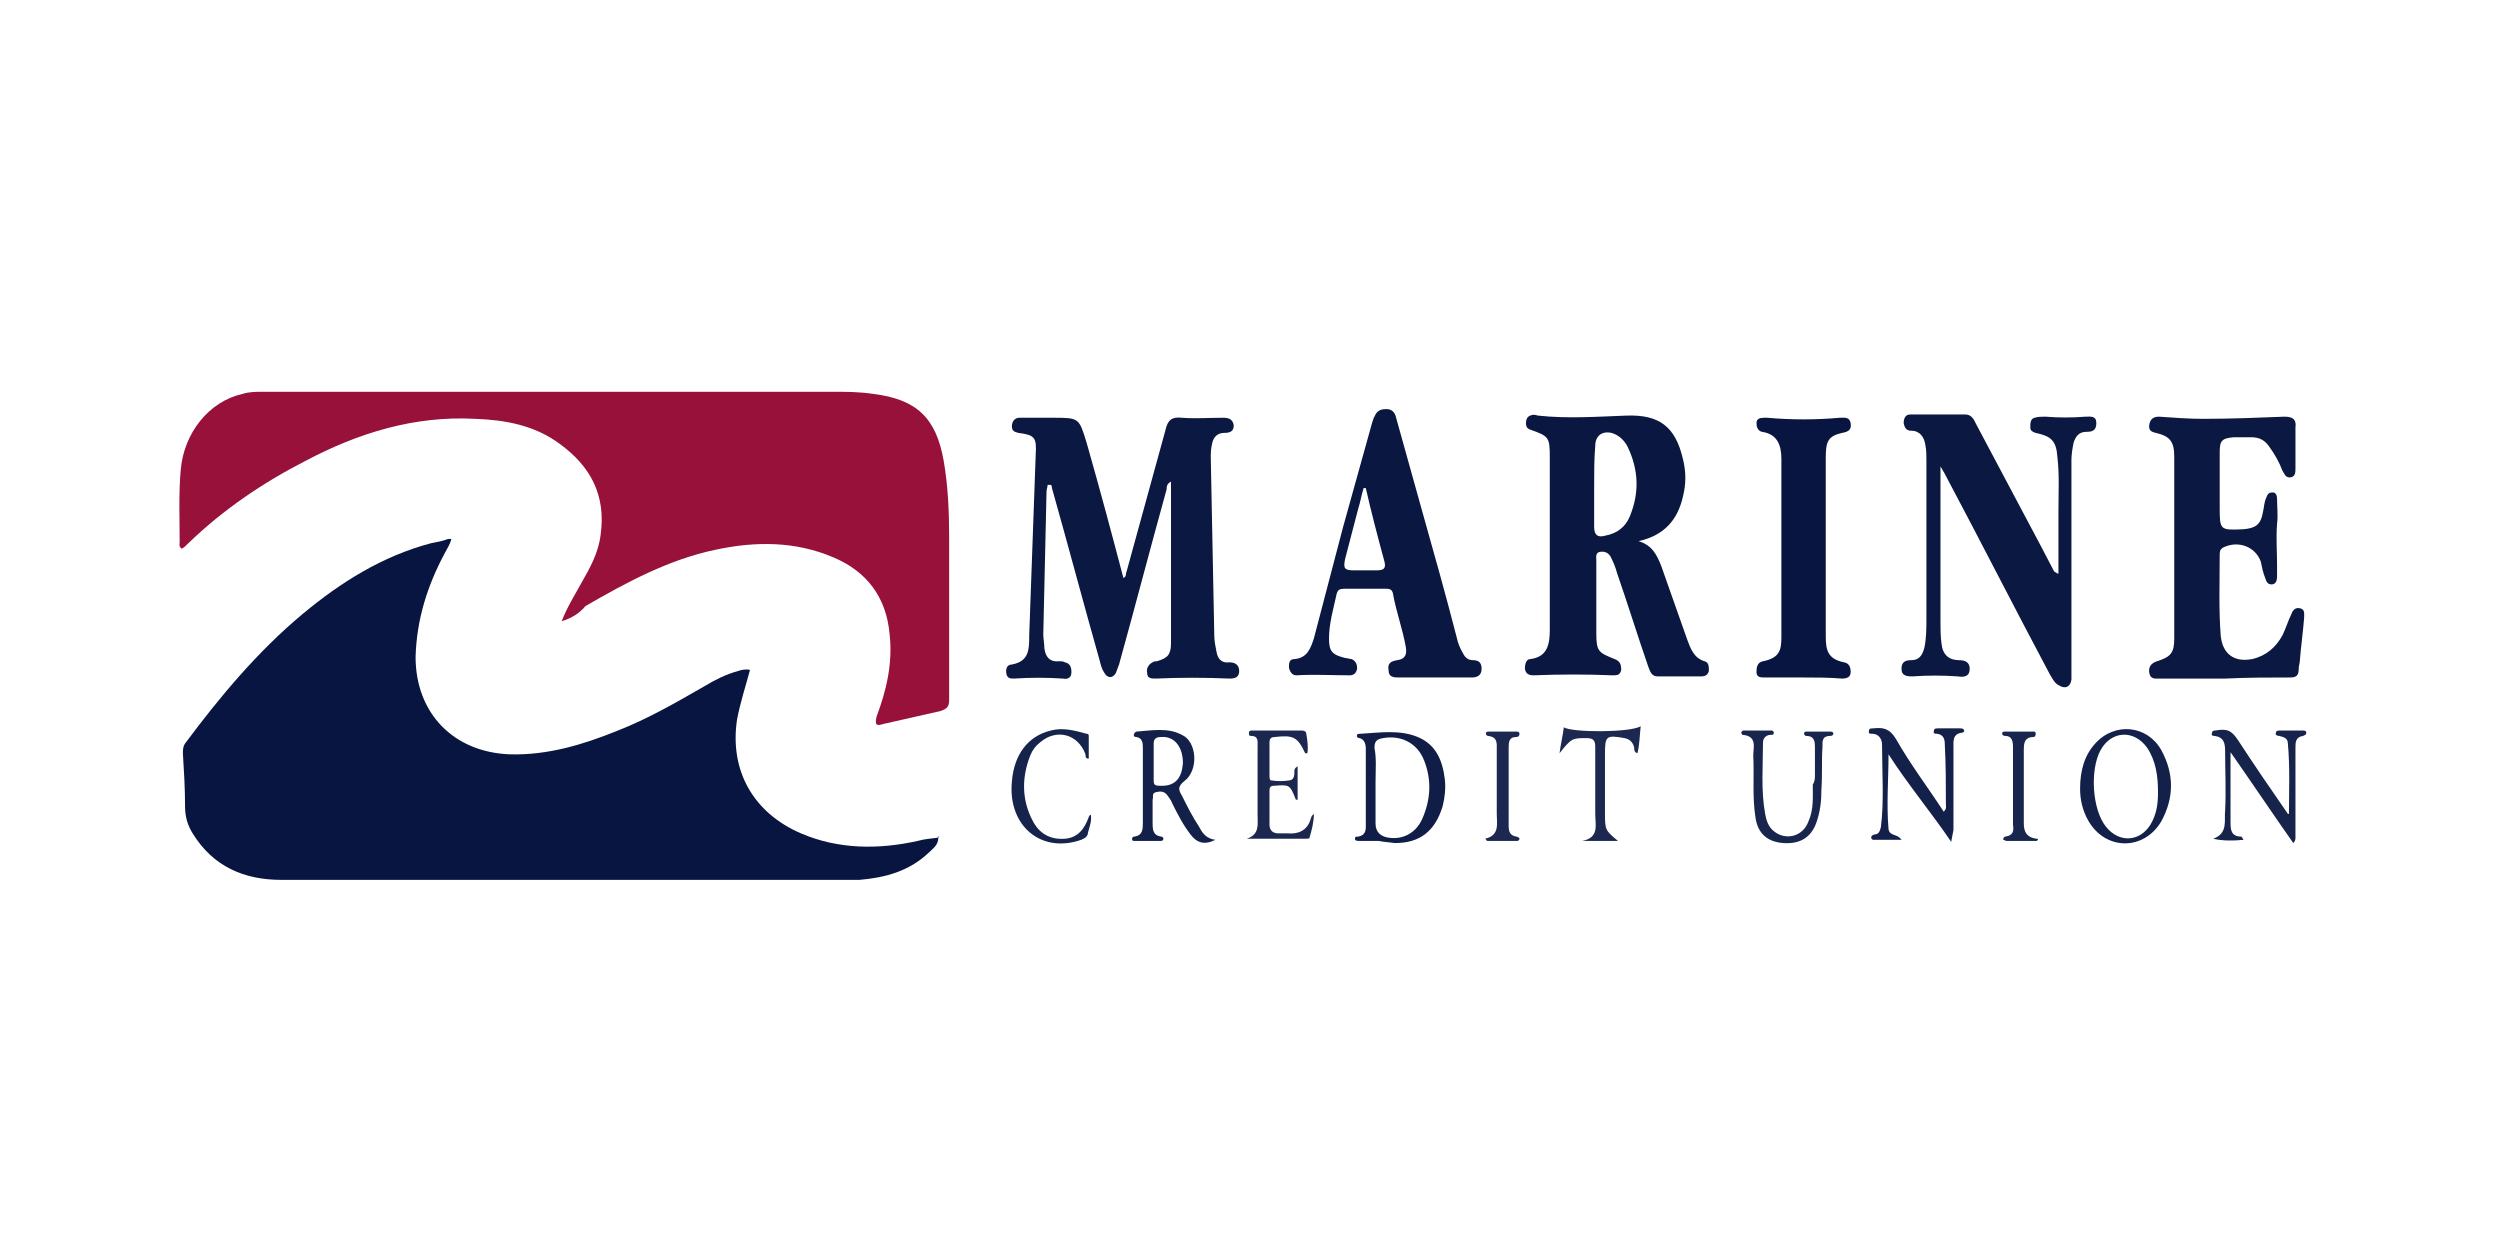 <?xml version="1.0" encoding="UTF-8"?>
<!-- Generator: Adobe Illustrator 28.1.0, SVG Export Plug-In . SVG Version: 6.00 Build 0)  -->
<svg xmlns="http://www.w3.org/2000/svg" xmlns:xlink="http://www.w3.org/1999/xlink" version="1.1" id="Layer_1" x="0px" y="0px" viewBox="0 0 231 116" style="enable-background:new 0 0 231 116;" xml:space="preserve">
<style type="text/css">
	.st0{fill:#FFFFFF;}
	.st1{clip-path:url(#SVGID_00000063614334074806840740000011957204733551327130_);}
	.st2{clip-path:url(#SVGID_00000155146173915992205150000004058173805256758165_);}
	.st3{clip-path:url(#SVGID_00000047050483468211861500000015950059476736845503_);}
	.st4{fill:#DB1C2B;}
	.st5{fill:#F5CE3E;}
	.st6{fill:#6C90A4;}
	.st7{fill:#6B8FA4;}
	.st8{fill:#043265;}
	.st9{fill:#033265;}
	.st10{fill:#6D90A5;}
	.st11{fill:#0A3769;}
	.st12{fill:#103C6D;}
	.st13{fill:#123E6F;}
	.st14{fill:#164171;}
	.st15{fill:#2C537F;}
	.st16{fill:#204977;}
	.st17{fill-rule:evenodd;clip-rule:evenodd;}
	.st18{fill-rule:evenodd;clip-rule:evenodd;fill:#CA3132;}
	.st19{fill-rule:evenodd;clip-rule:evenodd;fill:#2C53A0;}
	.st20{fill:#326986;}
	.st21{fill:#94B0C0;}
	.st22{fill:#02466A;}
	.st23{fill:#03466B;}
	.st24{fill:#03466A;}
	.st25{fill:#234D6E;}
	.st26{fill:#265070;}
	.st27{fill:#FEFEFF;}
	.st28{fill:#003378;}
	.st29{fill:#0C70B8;}
	.st30{fill:#0D71B8;}
	.st31{fill:#0D70B8;}
	.st32{fill:#1173B9;}
	.st33{fill:#1073B9;}
	.st34{fill:#0E72B8;}
	.st35{fill:#0F72B8;}
	.st36{fill:#0E71B8;}
	.st37{fill:#008D9A;}
	.st38{fill:#02B189;}
	.st39{fill:#070707;}
	.st40{fill:#3EC4A4;}
	.st41{fill:#6A6A6A;}
	.st42{fill:#9A9A9A;}
	.st43{fill:#080808;}
	.st44{fill:#0A0A0A;}
	.st45{fill:#0B0B0B;}
	.st46{fill:#0D0D0D;}
	.st47{fill:#050505;}
	.st48{fill:#0E0E0E;}
	.st49{fill:#111111;}
	.st50{fill-rule:evenodd;clip-rule:evenodd;fill:#333F48;}
	.st51{fill-rule:evenodd;clip-rule:evenodd;fill:#FF4700;}
	.st52{fill:#000F60;}
	.st53{fill:#0069DC;}
	.st54{fill:#323232;}
	.st55{fill-rule:evenodd;clip-rule:evenodd;fill:#BC2B3D;}
	.st56{fill-rule:evenodd;clip-rule:evenodd;fill:#1A469D;}
	.st57{fill:#1A469D;}
	.st58{fill:#2A276B;}
	.st59{fill:#00B767;}
	.st60{fill:#06B06A;}
	.st61{fill:#00B466;}
	.st62{clip-path:url(#SVGID_00000177443550629678243190000003722566089306568116_);}
	.st63{fill:#0F264D;}
	.st64{fill:#CCCBCB;}
	.st65{fill:#7FCCBD;}
	.st66{fill:#01997C;}
	.st67{fill:#040404;}
	.st68{fill:#020202;}
	.st69{fill:#060606;}
	.st70{fill:#D52B1E;}
	.st71{fill:#1D1D1D;}
	.st72{fill:#217AC2;}
	.st73{fill:#34A5E4;}
	.st74{fill:#1C1C1C;}
	.st75{fill:#191919;}
	.st76{fill:#181818;}
	.st77{fill:#232323;}
	.st78{fill:#151515;}
	.st79{fill:#222222;}
	.st80{fill:#1A1A1A;}
	.st81{fill:#262626;}
	.st82{fill:#DC8629;}
	.st83{fill:#DC8529;}
	.st84{fill:#DC8528;}
	.st85{fill:#FFC425;}
	.st86{clip-path:url(#SVGID_00000168820493627012387530000014425826772839009677_);fill:#FFC425;}
	.st87{clip-path:url(#SVGID_00000002378096562116217740000015662561462588041896_);fill:#231F20;}
	.st88{clip-path:url(#SVGID_00000148638602152193793610000005344369282255447183_);fill:#231F20;}
	.st89{clip-path:url(#SVGID_00000058554642274450915480000012600657473028523143_);fill:#231F20;}
	.st90{clip-path:url(#SVGID_00000181088155894192299920000007707420716857324445_);fill:#231F20;}
	.st91{clip-path:url(#SVGID_00000049209826972794458890000011735002116121972105_);fill:#231F20;}
	.st92{clip-path:url(#SVGID_00000034806302968202433940000008431526229009391542_);fill:#231F20;}
	.st93{clip-path:url(#SVGID_00000178203333139297556270000008673070260871359626_);fill:#231F20;}
	.st94{clip-path:url(#SVGID_00000024691252696487130020000011673043909920064171_);fill:#231F20;}
	.st95{clip-path:url(#SVGID_00000093176755864205282770000007342532288497356199_);fill:#231F20;}
	.st96{clip-path:url(#SVGID_00000102515278295197931980000013862480816572956059_);fill:#231F20;}
	.st97{clip-path:url(#SVGID_00000038386794224540466440000016618475131472986243_);fill:#231F20;}
	.st98{clip-path:url(#SVGID_00000038386412126393406680000000808755563128099238_);fill:#231F20;}
	.st99{clip-path:url(#SVGID_00000141440283566276881480000000135467286594428553_);fill:#231F20;}
	.st100{clip-path:url(#SVGID_00000174597596424802978370000003760243838498851240_);fill:#231F20;}
	.st101{clip-path:url(#SVGID_00000087403163441538516740000004408340792684045990_);fill:#231F20;}
	.st102{clip-path:url(#SVGID_00000025413866723583819000000015356145029402243217_);fill:#231F20;}
	.st103{clip-path:url(#SVGID_00000038389219117499745880000000720005361496542101_);fill:#231F20;}
	.st104{clip-path:url(#SVGID_00000159457868820092854530000001929165798424835982_);fill:#231F20;}
	.st105{clip-path:url(#SVGID_00000052789023343947387070000012475979087974200206_);fill:#231F20;}
	.st106{clip-path:url(#SVGID_00000060746028434730022490000008614026937178080136_);fill:#231F20;}
	.st107{clip-path:url(#SVGID_00000025441345130450305690000007747768305787502003_);fill:#231F20;}
	.st108{clip-path:url(#SVGID_00000137115753727874233400000006306772754955900308_);fill:#231F20;}
	.st109{clip-path:url(#SVGID_00000163751115056985632640000015835301607712190368_);fill:#231F20;}
	.st110{clip-path:url(#SVGID_00000150070676472181943120000006647420416740239505_);fill:#231F20;}
	.st111{clip-path:url(#SVGID_00000091722848899703755830000005833074442160072363_);fill:#231F20;}
	.st112{clip-path:url(#SVGID_00000060021944674553369960000010494966631166261131_);fill:#231F20;}
	.st113{clip-path:url(#SVGID_00000168098067847760712560000017122181368693466760_);fill:#231F20;}
	.st114{clip-path:url(#SVGID_00000106827290231673075880000012455015752136649857_);fill:#231F20;}
	.st115{clip-path:url(#SVGID_00000133514082990528394760000015138149095936183190_);fill:#231F20;}
	.st116{clip-path:url(#SVGID_00000072985459212383583500000010906542203029135031_);fill:#231F20;}
	.st117{clip-path:url(#SVGID_00000047750635763496972090000006692400580684536246_);fill:#231F20;}
	.st118{clip-path:url(#SVGID_00000081608463049942427050000012807774955718708915_);fill:#231F20;}
	.st119{clip-path:url(#SVGID_00000057849662729625218970000017212659816962924417_);fill:#231F20;}
	.st120{clip-path:url(#SVGID_00000028288527404675840500000012635398881316907911_);fill:#231F20;}
	.st121{clip-path:url(#SVGID_00000016039597212172220690000002637039602155311493_);fill:#231F20;}
	.st122{fill:#003764;}
	.st123{fill:#035785;}
	.st124{fill:#025784;}
	.st125{fill:#005684;}
	.st126{fill:#1B216B;}
	.st127{fill:#1C226B;}
	.st128{fill:#1C226C;}
	.st129{fill:#1D236C;}
	.st130{fill:#1E246D;}
	.st131{fill:#22286F;}
	.st132{fill:#FDFDFE;}
	.st133{fill:#0134CB;}
	.st134{fill:#020166;}
	.st135{fill:#050468;}
	.st136{fill:#0235CC;}
	.st137{fill:#999999;}
	.st138{fill:#030267;}
	.st139{fill:#FD9902;}
	.st140{fill:#040368;}
	.st141{fill:#070669;}
	.st142{fill:#0234CC;}
	.st143{fill:#040367;}
	.st144{fill:#FD9A04;}
	.st145{fill:#071540;}
	.st146{fill:#98113A;}
	.st147{fill:#0A1842;}
	.st148{fill:#0A1741;}
	.st149{fill:#091741;}
	.st150{fill:#132049;}
	.st151{fill:#16234B;}
	.st152{fill:#101E47;}
	.st153{fill:#1B274F;}
	.st154{fill:#18254D;}
	.st155{fill:#1C284F;}
	.st156{fill:#CD9F5D;}
	.st157{fill:#090909;}
	.st158{fill:#FCFAF7;}
	.st159{fill:#F4F4F4;}
	.st160{fill:#FDFDFD;}
	.st161{fill:#CFA261;}
	.st162{fill:#CD9E5A;}
	.st163{fill:#172B55;}
	.st164{fill:#79BD48;}
	.st165{fill:#8EC041;}
	.st166{fill:#88BB42;}
	.st167{fill:#26A6D8;}
	.st168{fill:#26A4D9;}
	.st169{fill:#26A3D2;}
	.st170{fill:#2CACDC;}
	.st171{fill:#282828;}
	.st172{fill:#272727;}
	.st173{fill:#0A5B75;}
	.st174{fill:#075973;}
	.st175{fill:#A3AAAE;}
	.st176{fill:#035671;}
	.st177{fill:#095B74;}
	.st178{fill:#065973;}
	.st179{fill:#095B75;}
	.st180{fill:#A18D5F;}
	.st181{fill:#1E469E;}
	.st182{fill:#F08D23;}
	.st183{fill:#1D459D;}
	.st184{fill:#1D469D;}
	.st185{fill:#284EA2;}
	.st186{fill:#AAB9DA;}
	.st187{fill:#2F54A5;}
</style>
<path class="st145" d="M86.7,77.4c0,0.7-0.5,1-0.9,1.4c-1.8,1.7-4,2.3-6.4,2.5c-0.4,0-0.8,0-1.2,0c-17.4,0-34.8,0-52.2,0  c-3.4,0-6.3-1.2-8.2-4.3c-0.5-0.8-0.7-1.6-0.7-2.5c0-1.6-0.1-3.3-0.2-4.9c0-0.3,0-0.6,0.2-0.9c3.2-4.3,6.7-8.5,10.9-12  c3.5-2.9,7.3-5.3,11.8-6.5c0.5-0.1,1.1-0.2,1.6-0.4c0.1,0,0.2,0,0.3,0c-0.1,0.5-0.4,0.9-0.6,1.3c-1.6,3-2.6,6.1-2.7,9.6  c0,5.2,3.5,8.8,8.7,9c3.5,0.1,6.8-0.9,10-2.2c2.8-1.1,5.4-2.6,8-4.1c1-0.6,2-1.1,3.1-1.4c0.3-0.1,0.7-0.2,1.1-0.1  c-0.4,1.5-0.9,3-1.2,4.6c-0.7,4.7,1.5,8.6,5.9,10.5c3.5,1.5,7.2,1.5,10.8,0.7C85.5,77.5,86,77.5,86.7,77.4L86.7,77.4z"></path>
<path class="st146" d="M51.9,57.4c0.5-1.3,1.2-2.4,1.8-3.5c0.8-1.4,1.6-2.8,1.8-4.5c0.5-3.6-0.9-6.3-3.8-8.4c-2.3-1.7-5-2.2-7.8-2.3  c-5.6-0.3-10.8,1.3-15.7,3.9c-3.9,2-7.6,4.5-10.8,7.6c-0.2,0.2-0.4,0.4-0.6,0.5c-0.3-0.2-0.2-0.4-0.2-0.6c0-2.2-0.1-4.5,0.1-6.7  c0.3-3.4,2.6-6.3,5.7-7c0.6-0.2,1.3-0.2,1.9-0.2c17.5,0,35.1,0,52.6,0c1.3,0,2.5,0,3.8,0.2c4,0.5,5.8,2.2,6.5,6.2  c0.4,2.3,0.5,4.7,0.5,7c0,5,0,10.1,0,15.1c0,0.6-0.2,0.8-0.8,1c-1.8,0.4-3.5,0.8-5.3,1.2c-0.6,0.2-0.8,0.1-0.6-0.7  c0.9-2.4,1.5-4.9,1.2-7.6c-0.3-3.4-2.1-5.8-5.2-7.1c-3.5-1.5-7.2-1.5-10.9-0.7c-4.3,0.9-8.2,3-12,5.2C53.6,56.6,52.9,57.1,51.9,57.4  z"></path>
<path class="st147" d="M96.8,44.8c0,0.2-0.1,0.4-0.1,0.6c-0.1,4.4-0.2,8.8-0.3,13.2c0,0.4,0.1,0.9,0.1,1.3c0.1,0.8,0.5,1.3,1.4,1.2  c0.2,0,0.3,0,0.5,0.1c0.5,0.1,0.6,0.5,0.6,0.9c0,0.5-0.3,0.7-0.8,0.6c-1.5-0.1-3-0.1-4.5,0c-0.3,0-0.6,0-0.7-0.4  c-0.1-0.4,0-0.9,0.5-0.9c1.6-0.3,1.6-1.4,1.6-2.7c0.2-5.6,0.4-11.1,0.6-16.7c0.1-1.6-0.1-1.8-1.6-2c-0.4-0.1-0.6-0.2-0.6-0.6  c0-0.5,0.3-0.8,0.7-0.8c1,0,2,0,3.1,0c2.4,0,2.4,0,3.1,2.3c1.2,4.2,2.3,8.3,3.4,12.5c0.3-0.1,0.2-0.4,0.3-0.6  c1.2-4.4,2.4-8.7,3.6-13.1c0.2-0.9,0.6-1.2,1.5-1.1c1.3,0.1,2.5,0,3.8,0c0.5,0,0.9,0.1,1,0.7c0,0.6-0.4,0.7-0.9,0.7  c-0.6,0-1,0.4-1.1,1c-0.2,0.8-0.1,1.6-0.1,2.5c0.1,5.1,0.2,10.1,0.3,15.2c0,0.5,0.1,1,0.2,1.5c0.1,0.6,0.4,1.1,1.2,1  c0.6,0,0.9,0.3,0.9,0.8c0,0.6-0.4,0.7-0.9,0.7c-2.3-0.1-4.6-0.1-6.8,0c-0.4,0-0.8,0-0.8-0.5c-0.1-0.4,0.1-0.8,0.5-1  c0.1-0.1,0.3-0.1,0.4-0.1c1-0.3,1.3-0.6,1.3-1.7c0-1.2,0-2.5,0-3.7c0-3.7,0-7.4,0-11.2c-0.4,0.2-0.4,0.5-0.4,0.7  c-1.5,5.4-2.9,10.8-4.4,16.2c-0.1,0.3-0.2,0.5-0.3,0.8c-0.3,0.5-0.8,0.5-1.1-0.1c-0.2-0.3-0.3-0.7-0.4-1.1  c-1.5-5.3-2.9-10.6-4.4-15.9c0-0.1,0-0.2-0.1-0.3C96.9,44.8,96.9,44.8,96.8,44.8z"></path>
<path class="st148" d="M151.4,50c1.3,0.4,1.7,1.3,2.1,2.3c0.8,2.3,1.6,4.5,2.4,6.8c0.3,0.8,0.6,1.7,1.6,2c0.4,0.1,0.4,0.5,0.4,0.9  c-0.1,0.4-0.4,0.5-0.7,0.5c-1.3,0-2.7,0-4,0c-0.6,0-0.7-0.4-0.9-0.9c-1-2.9-1.9-5.8-2.9-8.7c-0.1-0.4-0.3-0.9-0.5-1.3  c-0.2-0.5-0.6-0.7-1.1-0.6c-0.4,0.1-0.3,0.5-0.3,0.8c0,2.2,0,4.5,0,6.7c0,1.7,0.2,1.8,1.7,2.4c0.5,0.2,0.6,0.5,0.6,1  c-0.1,0.5-0.4,0.5-0.8,0.5c-2.4-0.1-4.8-0.1-7.3,0c-0.4,0-0.7-0.1-0.8-0.6c0-0.4,0.1-0.9,0.5-0.9c1.6-0.2,1.8-1.4,1.8-2.7  c0-5.3,0-10.7,0-16c0-1.8-0.1-1.9-1.8-2.5c-0.3-0.1-0.4-0.3-0.4-0.6c0-0.3,0.1-0.6,0.4-0.7c0.2-0.1,0.4-0.1,0.7,0  c2.7,0.3,5.5,0.1,8.2,0c3-0.1,4.5,1,5.2,4c0.3,1.2,0.3,2.3,0,3.5C155,48.1,153.7,49.5,151.4,50z M147.3,44.9  C147.3,44.9,147.3,44.9,147.3,44.9c0,1.3,0,2.5,0,3.8c0,0.7,0.3,1,1,0.8c1.1-0.2,1.9-0.8,2.3-1.8c0.9-2.2,0.8-4.3-0.2-6.4  c-0.3-0.6-0.8-1.1-1.5-1.3c-0.9-0.2-1.5,0.3-1.5,1.2C147.3,42.4,147.3,43.6,147.3,44.9z"></path>
<path class="st147" d="M190.2,53c0-1.9,0-3.9,0-5.8c0-1.7,0.1-3.3-0.1-5c-0.1-1.5-0.6-1.9-2-2.2c-0.3-0.1-0.5-0.2-0.5-0.5  c0-0.4,0-0.8,0.4-0.9c0.3-0.1,0.7-0.1,1-0.1c1.2,0.1,2.5,0.1,3.7,0c0.5,0,1-0.1,1,0.6c0,0.7-0.4,0.8-0.9,0.8c-0.7,0-1,0.4-1.2,1  c-0.1,0.5-0.2,1.1-0.2,1.6c0,6.5,0,13,0,19.5c0,0.3,0,0.6,0,0.8c-0.1,0.7-0.6,0.9-1.2,0.5c-0.4-0.2-0.6-0.7-0.8-1  c-3.3-6.2-6.5-12.5-9.8-18.7c-0.1-0.1-0.1-0.2-0.3-0.5c0,0.5,0,0.7,0,1c0,4.4,0,8.9,0,13.3c0,0.7,0,1.4,0.1,2.1  c0.1,1,0.7,1.5,1.6,1.5c0.6,0,1,0.2,1,0.8c0,0.7-0.5,0.8-1.1,0.7c-1.4-0.1-2.8-0.1-4.2,0c-0.6,0-1-0.1-1-0.7c0-0.6,0.3-0.8,0.9-0.8  c0.7,0,1-0.4,1.2-1.1c0.2-0.9,0.2-1.8,0.2-2.8c0-4.9,0-9.8,0-14.6c0-0.5,0-0.9-0.1-1.4c-0.1-0.7-0.5-1.3-1.3-1.3  c-0.4,0-0.6-0.2-0.7-0.7c0-0.5,0.2-0.8,0.6-0.8c1.7,0,3.4,0,5.1,0c0.6,0,0.8,0.5,1,0.9c2,3.8,4,7.5,6,11.3c0.4,0.8,0.8,1.5,1.2,2.3  C190.1,53,190.1,53,190.2,53z"></path>
<path class="st147" d="M205.6,62.7c-2,0-4,0-6,0c-0.4,0-0.9,0.1-1-0.5c-0.1-0.5,0.1-0.9,0.7-1.1c1.3-0.4,1.6-0.8,1.6-2.1  c0-5.6,0-11.2,0-16.8c0-1.4-0.4-1.9-1.7-2.2c-0.4-0.1-0.7-0.2-0.6-0.8c0.1-0.5,0.4-0.7,0.9-0.7c1.4,0.1,2.7,0.2,4.1,0.2  c2.5,0,5-0.1,7.5-0.2c0.8,0,1.1,0.3,1,1c0,1.3,0,2.5,0,3.8c0,0.3,0,0.7-0.4,0.8c-0.5,0.1-0.6-0.3-0.8-0.6c-0.3-0.8-0.7-1.5-1.2-2.2  c-0.4-0.6-0.9-0.9-1.7-0.9c-0.5,0-1,0-1.6,0c-1.1,0.1-1.3,0.3-1.3,1.4c0,1.7,0,3.3,0,5c0,2.2,0,2.2,2.2,2.1c1.1-0.1,1.6-0.4,1.8-1.6  c0.1-0.4,0.1-0.9,0.3-1.3c0.1-0.3,0.2-0.5,0.6-0.5c0.3,0,0.4,0.3,0.4,0.6c0,0.8,0.1,1.5,0,2.3c-0.1,1.3,0,2.5,0,3.8  c0,0.4,0,0.8,0,1.1c0,0.3-0.1,0.7-0.5,0.7c-0.4,0-0.5-0.3-0.6-0.6c-0.2-0.5-0.3-1-0.4-1.5c-0.5-1.4-2.1-2-3.5-1.3  c-0.3,0.2-0.3,0.4-0.3,0.7c0,2.5-0.1,5,0.1,7.5c0.2,1.7,1.3,2.4,2.9,2.1c1.3-0.3,2.2-1.1,2.8-2.2c0.3-0.6,0.5-1.3,0.8-1.9  c0.1-0.3,0.3-0.7,0.8-0.6c0.5,0.1,0.4,0.5,0.4,0.9c-0.1,1.3-0.3,2.7-0.4,4c0,0.2-0.1,0.4-0.1,0.7c0,0.6-0.2,0.8-0.8,0.8  C209.7,62.6,207.7,62.6,205.6,62.7C205.6,62.6,205.6,62.7,205.6,62.7z"></path>
<path class="st149" d="M132.4,62.6c-1,0-2.1,0-3.1,0c-0.5,0-1,0-1-0.7c-0.1-0.6,0.2-0.8,0.8-0.9c0.8-0.1,0.9-0.6,0.8-1.2  c-0.3-1.7-0.9-3.3-1.2-5c-0.1-0.4-0.4-0.4-0.7-0.4c-1.3,0-2.5,0-3.8,0c-0.4,0-0.6,0.1-0.7,0.5c-0.3,1.4-0.7,2.7-0.7,4.1  c0,1.2,0.3,1.5,1.5,1.8c0.2,0,0.4,0.1,0.6,0.1c0.4,0.2,0.5,0.5,0.5,0.9c-0.1,0.4-0.3,0.6-0.7,0.6c-1.6,0-3.3-0.1-4.9,0  c-0.4,0-0.6-0.3-0.7-0.7c0-0.4,0-0.8,0.5-0.8c1.2-0.1,1.5-1,1.8-1.9c0.9-3.4,1.8-6.9,2.7-10.3c0.9-3.2,1.8-6.5,2.7-9.7  c0.1-0.2,0.1-0.4,0.2-0.5c0.2-0.5,0.5-0.7,1.1-0.7c0.5,0,0.8,0.3,0.9,0.8c0.8,2.9,1.6,5.7,2.4,8.6c1.1,3.9,2.2,7.8,3.2,11.7  c0.1,0.5,0.3,1,0.6,1.5c0.2,0.4,0.5,0.6,0.9,0.6c0.6,0,0.8,0.3,0.8,0.8c0,0.6-0.4,0.8-0.9,0.8C134.6,62.6,133.5,62.6,132.4,62.6  C132.4,62.6,132.4,62.6,132.4,62.6z M126.2,45.1c-0.1,0-0.1,0-0.2,0c-0.2,0.6-0.3,1.3-0.5,1.9c-0.4,1.5-0.8,3.1-1.2,4.6  c-0.2,0.9-0.1,1.1,0.8,1.1c0.7,0,1.4,0,2.1,0c0.7,0,0.9-0.2,0.7-0.9C127.3,49.6,126.7,47.3,126.2,45.1z"></path>
<path class="st145" d="M166.6,62.6c-1.2,0-2.4,0-3.5,0c-0.4,0-0.8,0-0.8-0.5c0-0.5,0.1-0.9,0.6-1c1.5-0.3,1.7-1,1.7-2.2  c0-5.5,0-11,0-16.5c0-1.3-0.4-2.3-1.8-2.5c-0.4-0.1-0.5-0.5-0.5-0.8c0-0.4,0.3-0.5,0.7-0.5c0.1,0,0.2,0,0.3,0c2.2,0.2,4.5,0.2,6.7,0  c0.4,0,0.9-0.1,1,0.5c0.1,0.6-0.2,0.8-0.8,0.9c-1.3,0.3-1.5,0.8-1.5,2.3c0,4.5,0,9,0,13.5c0,1,0,2,0,3c0,1.3,0.2,2.1,1.7,2.4  c0.5,0.1,0.6,0.5,0.6,0.9c0,0.5-0.4,0.6-0.8,0.6C169,62.6,167.8,62.6,166.6,62.6z"></path>
<path class="st150" d="M180.3,77.8c-1.9-2.8-4-5.3-5.8-8.1c0,2.3-0.2,4.6,0,6.9c0.1,0.7,0.8,0.4,1.2,1c-1,0-1.8,0-2.6,0  c-0.1,0-0.2-0.1-0.2-0.2c0-0.2,0.1-0.2,0.3-0.3c0.4,0,0.5-0.3,0.6-0.7c0.3-2.5,0.1-5,0.1-7.6c0-0.5-0.3-1-0.9-1  c-0.2,0-0.4,0-0.3-0.3c0-0.2,0.2-0.2,0.4-0.2c0.9-0.1,1.5,0,2.1,1c1.3,2.3,2.9,4.4,4.4,6.7c0.3-0.3,0.2-0.5,0.2-0.7  c0-1.8,0-3.7-0.1-5.5c0-0.5-0.1-0.9-0.7-1c-0.2,0-0.4,0-0.3-0.3c0-0.2,0.2-0.2,0.4-0.2c0.7,0,1.3,0,2,0c0.2,0,0.3,0,0.4,0.2  c0,0.1-0.1,0.2-0.2,0.2c-0.9,0.1-0.8,0.8-0.8,1.4c0,2.5,0,5.1,0,7.6C180.4,77.3,180.3,77.6,180.3,77.8z"></path>
<path class="st151" d="M211.5,75.2c0-2.2,0.1-4.3-0.1-6.5c0-0.5-0.4-0.6-0.8-0.7c-0.2,0-0.4-0.1-0.3-0.3c0-0.2,0.2-0.2,0.4-0.2  c0.7,0,1.3,0,2,0c0.2,0,0.4,0,0.4,0.2c0,0.2-0.1,0.2-0.3,0.3c-0.7,0.1-0.7,0.6-0.7,1.1c0,2.8,0,5.5,0,8.3c0,0.1,0,0.3-0.2,0.5  c-1.9-2.7-3.7-5.4-5.8-8.4c0,0.7,0,1.1,0,1.6c0,1.6,0,3.2,0,4.8c0,0.7,0,1.4,1,1.4c0,0,0.1,0.1,0.2,0.3c-1,0.1-1.9,0.1-2.8-0.1  c1.4-0.5,1-1.7,1.1-2.6c0.1-1.8,0-3.7,0-5.5c0-0.7-0.1-1.3-1-1.4c-0.2,0-0.3-0.1-0.2-0.3c0-0.2,0.2-0.2,0.3-0.2  c1.1-0.2,1.5,0,2.1,0.9c1.5,2.3,3,4.5,4.6,6.8C211.4,75.2,211.4,75.2,211.5,75.2z"></path>
<path class="st150" d="M112.3,77.6c-1,0.5-1.7,0.3-2.3-0.5c-0.7-0.9-1.2-1.9-1.7-2.9c-0.1-0.3-0.3-0.5-0.5-0.8  c-0.3-0.3-0.6-0.3-1-0.2c-0.4,0.1-0.2,0.4-0.3,0.7c0,0.7,0,1.4,0,2.1c0,0.6,0,1.2,0.8,1.3c0.1,0,0.2,0.1,0.2,0.2  c0,0.1-0.1,0.2-0.2,0.2c-0.8,0-1.6,0-2.5,0c-0.1,0-0.2,0-0.2-0.2c0-0.1,0.1-0.2,0.2-0.2c0.8-0.1,0.8-0.7,0.8-1.3c0-2.3,0-4.5,0-6.8  c0-0.5,0-1-0.6-1.1c-0.2,0-0.3-0.1-0.2-0.3c0-0.1,0.2-0.2,0.2-0.2c1.4-0.1,2.9-0.4,4.2,0.3c1.4,0.6,1.6,3.3,0.2,4.3  c-0.6,0.5-0.5,0.8-0.2,1.3c0.5,1,1,2,1.6,2.9C111.1,77,111.5,77.5,112.3,77.6z M109.3,70.5c0-1.5-0.8-2.5-2-2.4  c-0.4,0-0.7,0.1-0.7,0.6c0,1.1,0,2.3,0,3.4c0,0.4,0.1,0.5,0.5,0.5C108.5,72.7,109.2,72,109.3,70.5z"></path>
<path class="st150" d="M192.2,72.9c0-1.7,0.4-3.1,1.4-4.2c1.8-2,4.8-1.7,6.1,0.6c1.2,2.2,1.2,4.4,0,6.6c-1.6,2.7-5.1,2.7-6.7,0  C192.4,74.9,192.2,73.8,192.2,72.9z M199.4,73.2c0-1.5-0.2-2.9-1-4.1c-1.2-1.7-3.3-1.6-4.3,0.2c-1,1.8-0.8,5.5,0.5,7.1  c1.2,1.5,3.1,1.4,4.1-0.2C199.3,75.2,199.4,74.2,199.4,73.2z"></path>
<path class="st152" d="M127.4,77.7c-0.6,0-1.2,0-1.8,0c-0.2,0-0.4,0-0.4-0.2c0-0.2,0.1-0.2,0.3-0.2c0.6-0.1,0.7-0.5,0.7-0.9  c0-2.4,0-4.8,0-7.2c0-0.4-0.1-0.9-0.6-1c-0.1,0-0.3-0.1-0.2-0.3c0-0.1,0.2-0.1,0.3-0.1c1.8-0.1,3.6-0.4,5.3,0.3  c1.7,0.7,2.3,2.2,2.5,3.9c0.1,0.8,0,1.7-0.2,2.5c-0.7,2.3-2.1,3.4-4.4,3.4C128.2,77.8,127.8,77.8,127.4,77.7  C127.4,77.7,127.4,77.7,127.4,77.7z M127.1,72.3C127.2,72.3,127.2,72.3,127.1,72.3c0,1.3,0,2.5,0,3.8c0,0.8,0.5,1.2,1.2,1.3  c1.3,0.2,2.5-0.4,3.1-1.7c0.8-1.8,0.9-3.6,0.2-5.4c-0.6-1.6-2.1-2.4-3.8-2.1c-0.6,0.1-0.8,0.3-0.8,0.9  C127.2,70.1,127.1,71.2,127.1,72.3z"></path>
<path class="st153" d="M115.2,77.5C115.2,77.5,115.2,77.5,115.2,77.5c1.2-0.4,1-1.3,1-2.2c0-2.1,0-4.2,0-6.3c0-0.5,0.1-1-0.6-1  c-0.2,0-0.2-0.1-0.2-0.3c0-0.2,0.2-0.2,0.3-0.2c1.5,0,3.1,0,4.6,0c0.2,0,0.4,0.1,0.4,0.3c0.1,0.6,0.2,1.2,0.1,1.8  c-0.1,0-0.2,0-0.2,0c-0.7-1.5-1.1-1.7-2.8-1.5c-0.4,0-0.5,0.2-0.5,0.5c0,1,0,2.1,0,3.1c0,0.1,0,0.3,0.1,0.4c0.6,0.1,1.2,0.1,1.8,0  c0.4-0.1,0.4-0.5,0.4-0.8c0-0.2,0-0.3,0.3-0.5c0,1.1,0,2.1,0,3.1c-0.1,0-0.2,0-0.2-0.1c-0.5-1.3-0.6-1.3-1.9-1.2  c-0.4,0-0.5,0.1-0.5,0.5c0,1,0,2.1,0,3.1c0,0.5,0.3,0.8,0.8,0.8c0.3,0,0.6,0,0.9,0c1,0.1,1.8-0.3,2.1-1.3c0-0.1,0.1-0.2,0.1-0.3  c0,0,0.1-0.1,0.2-0.2c0,0.8-0.2,1.5-0.4,2.2c0,0.1-0.2,0.1-0.4,0.1c-1.8,0-3.6,0-5.4,0C115.2,77.6,115.2,77.6,115.2,77.5z"></path>
<path class="st154" d="M167.7,71.6c0-0.8,0-1.7,0-2.5c0-0.5,0-1.1-0.8-1.1c-0.1,0-0.2-0.1-0.2-0.2c0-0.2,0.1-0.2,0.3-0.2  c0.7,0,1.4,0,2.1,0c0.1,0,0.3,0,0.3,0.2c0,0.1-0.1,0.2-0.3,0.2c-0.8,0-0.7,0.6-0.7,1c-0.1,1.3,0,2.6-0.1,3.9c0,1.1-0.1,2.1-0.5,3.2  c-0.5,1.3-1.5,1.9-3,1.8c-1.5-0.1-2.4-0.9-2.6-2.4c-0.3-1.9-0.1-3.8-0.2-5.7c0-0.7,0.4-1.8-1-1.9c0,0-0.1-0.1-0.1-0.2  c0-0.1,0.1-0.2,0.2-0.2c0.9,0,1.8,0,2.6,0c0.1,0,0.2,0.1,0.2,0.2c0,0.2-0.1,0.2-0.3,0.2c-0.4,0-0.7,0.3-0.7,0.7  c0,2.2-0.2,4.4,0.2,6.6c0.1,0.6,0.3,1.2,0.8,1.6c1.1,0.9,2.7,0.5,3.2-0.9c0.5-1.1,0.4-2.3,0.4-3.4C167.7,72.2,167.7,71.9,167.7,71.6  C167.7,71.6,167.7,71.6,167.7,71.6z"></path>
<path class="st151" d="M100.8,75.3c0.1,0.7-0.2,1.2-0.3,1.8c-0.1,0.3-0.4,0.4-0.6,0.5c-3.7,1.3-6.8-1.3-6.4-5.4  c0.2-2.5,1.5-4.2,3.6-4.7c1.1-0.3,2.2,0,3.3,0.3c0.2,0,0.2,0.1,0.2,0.3c0,0.7,0,1.3,0,2c-0.3,0-0.3-0.2-0.3-0.4  c-0.7-1.9-2.7-2.4-4.2-1.1c-0.4,0.3-0.7,0.7-0.9,1.2c-0.8,2-0.8,4.1,0.2,6c0.6,1.2,1.6,1.8,3,1.7c1.2-0.1,1.8-0.9,2.2-2  c0-0.1,0.1-0.1,0.1-0.2C100.7,75.3,100.7,75.3,100.8,75.3z"></path>
<path class="st155" d="M151.6,67.1c-0.1,0.9-0.1,1.7-0.3,2.5c-0.3-0.1-0.3-0.3-0.3-0.5c-0.1-0.5-0.4-0.8-0.9-0.9  c-1.7-0.3-1.8-0.2-1.8,1.5c0,1.8,0,3.5,0,5.3c0,1.7,0,1.7,1.2,2.7c-1.2,0-2.2,0-3.3,0c1.6-0.3,1.2-1.5,1.2-2.5c0-2.1,0-4.2,0-6.2  c0-0.6-0.2-0.8-0.8-0.8c-1.3,0-1.4,0-2.5,1.4c0.1-0.8,0.3-1.6,0.4-2.4C145.2,67.7,150.7,67.7,151.6,67.1z"></path>
<path class="st155" d="M137.2,77.5c1.4-0.3,1.1-1.4,1.1-2.3c0-2,0-3.9,0-5.9c0-0.6,0.1-1.2-0.8-1.3c-0.1,0-0.2-0.1-0.2-0.2  c0-0.2,0.1-0.2,0.3-0.2c0.8,0,1.6,0,2.5,0c0.1,0,0.3,0,0.3,0.2c0,0.2-0.1,0.3-0.3,0.3c-0.7,0-0.7,0.5-0.7,1.1c0,2.4,0,4.8,0,7.1  c0,0.5,0.1,0.9,0.7,1c0.1,0,0.3,0.1,0.3,0.2c0,0.1-0.1,0.2-0.2,0.2c-0.9,0-1.9,0-2.8,0C137.3,77.6,137.3,77.5,137.2,77.5z"></path>
<path class="st154" d="M188.2,77.7c-0.9,0-1.8,0-2.8,0c-0.1,0-0.2-0.1-0.3-0.1c0-0.2,0.1-0.3,0.2-0.3c0.7-0.1,0.8-0.5,0.7-1.1  c0-2.4,0-4.8,0-7.2c0-0.5-0.1-1-0.7-1c-0.2,0-0.3-0.1-0.3-0.2c0-0.2,0.1-0.2,0.3-0.2c0.9,0,1.7,0,2.6,0c0.1,0,0.2,0,0.2,0.2  c0,0.2-0.1,0.3-0.2,0.3c-0.9,0-0.9,0.7-0.9,1.2c0,2.3,0,4.5,0,6.8c0,0.8,0.3,1.3,1.2,1.4C188.4,77.5,188.3,77.6,188.2,77.7z"></path>
<path class="st145" d="M86.6,77.4c0,0,0.1-0.1,0.1-0.1c0,0,0,0,0.1,0C86.7,77.4,86.7,77.4,86.6,77.4C86.7,77.4,86.6,77.4,86.6,77.4z  "></path>
</svg>
